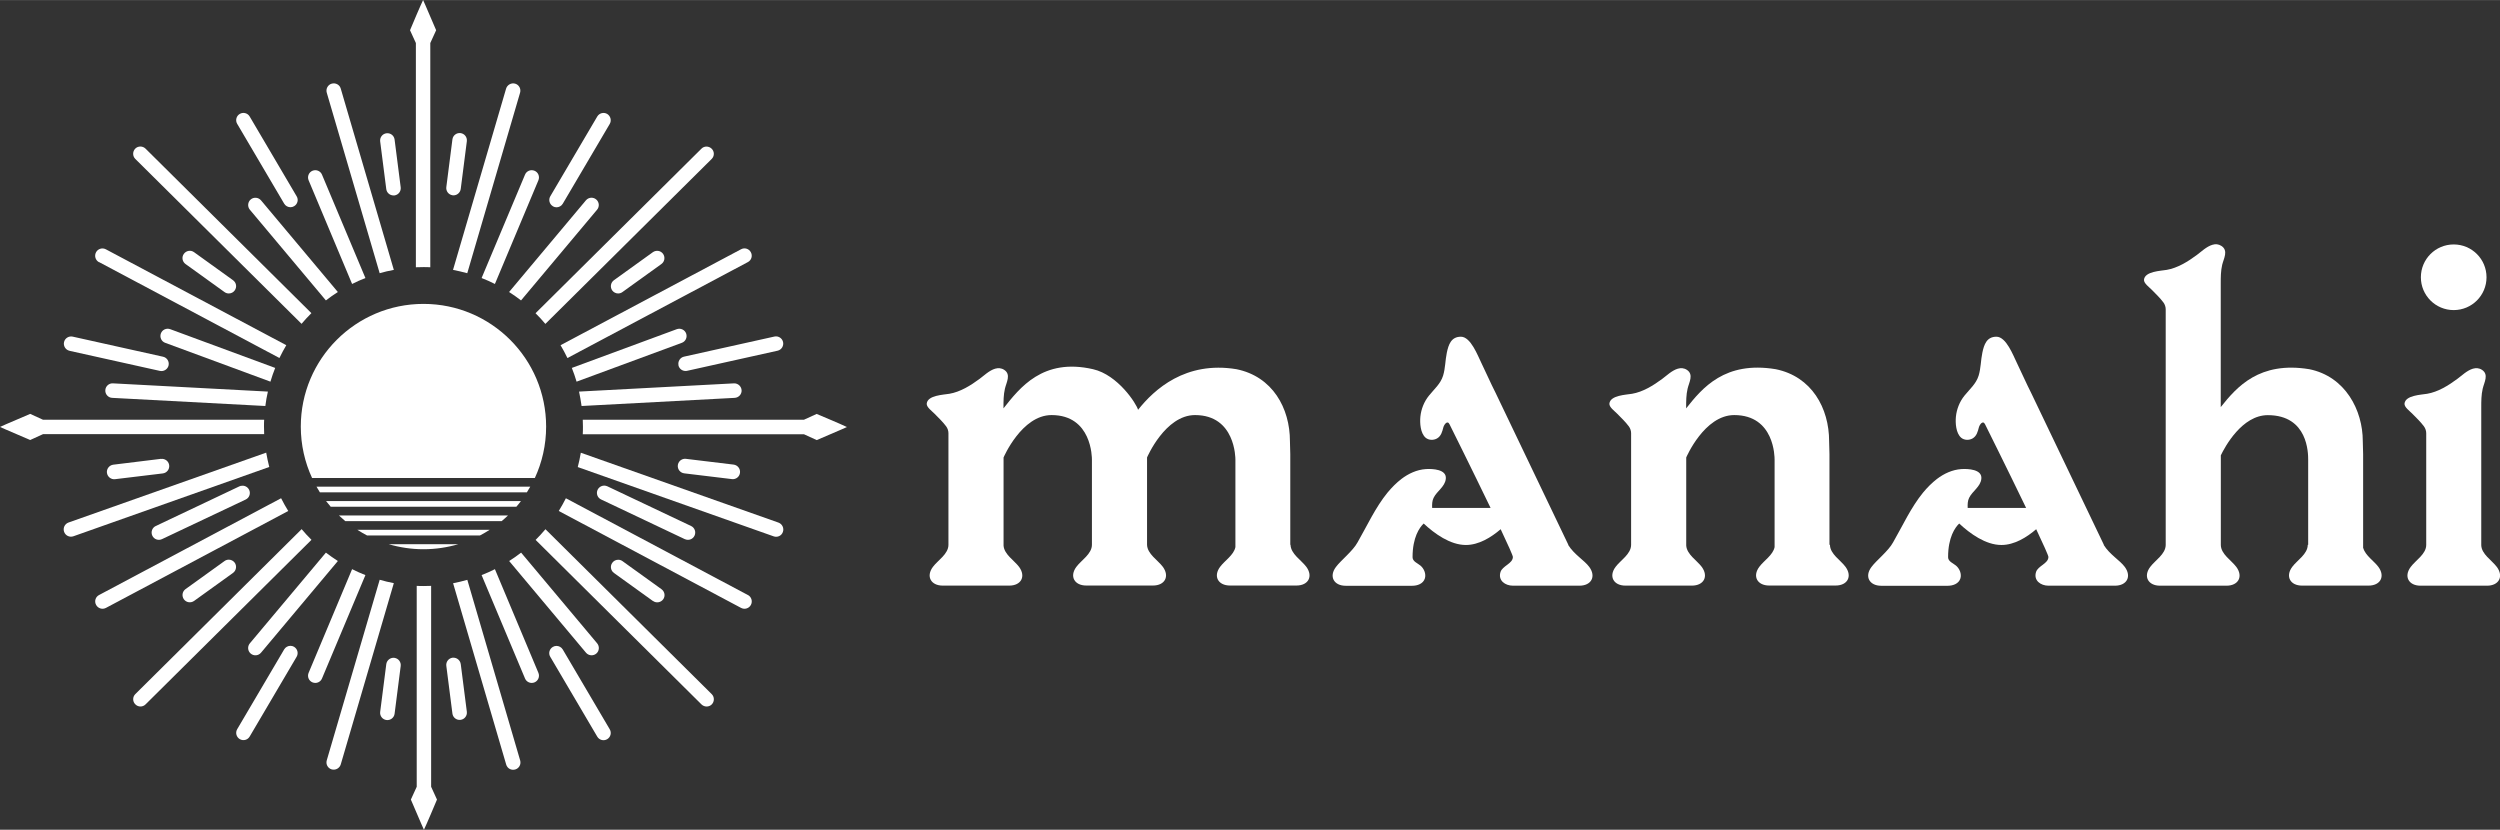 <?xml version="1.0" encoding="UTF-8"?>
<svg id="_レイヤー_2" data-name="レイヤー 2" xmlns="http://www.w3.org/2000/svg" width="104mm" height="34.52mm" viewBox="0 0 294.8 97.84">
  <rect x="0" y="0" width="294.8" height="97.84" fill="#333333" stroke="none"/>
  <defs>
    <style>
      .cls-1 {
        fill: #fff;
      }
    </style>
  </defs>
  <g id="_レイヤー_1-2" data-name="レイヤー 1">
    <path class="cls-1" d="m49.03,31.51c.3-.01.6-.02.91-.02.27,0,.54,0,.8.02V5.07l.69-1.51c-1.31-3.08-1.54-3.56-1.54-3.56,0,0-.34.69-1.54,3.56l.69,1.51v26.44Z"/>
    <path class="cls-1" d="m96.31,48.8l-1.51.69h-26.08c.01.27.02.53.02.8,0,.31,0,.61-.02.91h26.08l1.51.69c3.08-1.31,3.56-1.54,3.56-1.54,0,0-.69-.34-3.56-1.54"/>
    <path class="cls-1" d="m53.37,23.03s.07,0,.11,0c.42,0,.79-.32.85-.75l.72-5.63c.06-.47-.27-.9-.74-.96-.47-.06-.9.27-.96.74l-.72,5.63c-.06.47.27.9.74.96"/>
    <path class="cls-1" d="m55.1,32.21l6.23-21.29c.13-.45-.13-.93-.58-1.06-.45-.13-.93.13-1.07.58l-6.26,21.38c.57.11,1.12.24,1.67.39"/>
    <path class="cls-1" d="m58.36,33.48l5.13-12.23c.18-.44-.02-.94-.46-1.12-.44-.18-.94.02-1.12.46l-5.12,12.19c.54.21,1.06.44,1.57.7"/>
    <path class="cls-1" d="m65.19,24.32c.14.08.29.12.43.12.29,0,.58-.15.74-.42l5.54-9.41c.24-.41.1-.93-.3-1.18-.41-.24-.93-.1-1.17.3l-5.54,9.41c-.24.41-.1.93.3,1.17"/>
    <path class="cls-1" d="m70.41,24.72c.3-.36.26-.9-.11-1.21-.36-.3-.9-.26-1.21.11l-9.06,10.81c.49.31.96.64,1.41.99l8.97-10.7Z"/>
    <path class="cls-1" d="m72.89,34.6c.17,0,.35-.05.5-.16l4.6-3.31c.39-.28.47-.81.2-1.2-.28-.39-.81-.47-1.2-.2l-4.6,3.31c-.38.28-.47.81-.2,1.2.17.23.43.36.7.36"/>
    <path class="cls-1" d="m66.92,42.21l21.27-11.31c.42-.22.58-.74.35-1.16-.22-.42-.74-.58-1.16-.35l-21.28,11.31c.29.49.56.99.81,1.51"/>
    <path class="cls-1" d="m80.91,39.32c-.16-.44-.66-.67-1.1-.51l-12.38,4.57c.21.53.4,1.07.56,1.62l12.41-4.58c.45-.16.67-.66.51-1.1"/>
    <path class="cls-1" d="m80,43.07c.09.4.44.67.84.67.06,0,.12,0,.19-.02l10.66-2.37c.46-.1.75-.56.65-1.02-.1-.46-.56-.75-1.02-.65l-10.66,2.37c-.46.1-.75.56-.65,1.02"/>
    <path class="cls-1" d="m68.28,46.17c.12.56.22,1.13.3,1.7l18.06-.96c.47-.03.84-.43.81-.9-.03-.47-.44-.83-.9-.81l-18.27.97Z"/>
    <path class="cls-1" d="m64.32,38.18l19.6-19.44c.34-.33.34-.88,0-1.21s-.88-.34-1.21,0l-19.56,19.4c.41.4.79.82,1.16,1.26"/>
    <path class="cls-1" d="m31.13,50.29c0-.27,0-.54.02-.8H5.07l-1.51-.69c-2.87,1.21-3.56,1.54-3.56,1.54,0,0,.48.23,3.56,1.54l1.51-.69h26.08c-.01-.3-.02-.61-.02-.91"/>
    <path class="cls-1" d="m45.55,22.29c.05.43.42.75.85.75.04,0,.07,0,.11,0,.47-.06.8-.49.74-.96l-.72-5.63c-.06-.47-.49-.8-.96-.74-.47.06-.8.49-.74.96l.72,5.63Z"/>
    <path class="cls-1" d="m44.77,32.21c.55-.16,1.1-.29,1.67-.39l-6.26-21.38c-.13-.46-.61-.71-1.07-.58-.45.13-.71.61-.58,1.06l6.24,21.29Z"/>
    <path class="cls-1" d="m41.52,33.48c.51-.26,1.03-.49,1.57-.7l-5.12-12.19c-.18-.44-.69-.64-1.12-.46-.44.18-.64.69-.46,1.12l5.13,12.23Z"/>
    <path class="cls-1" d="m33.51,24.01c.16.27.45.42.74.42.15,0,.3-.04.43-.12.41-.24.55-.77.3-1.17l-5.54-9.41c-.24-.41-.77-.54-1.17-.3-.41.24-.54.77-.3,1.17l5.54,9.41Z"/>
    <path class="cls-1" d="m30.78,23.62c-.31-.36-.85-.41-1.21-.11-.36.3-.41.85-.11,1.21l8.97,10.7c.45-.35.92-.68,1.41-.99l-9.06-10.81Z"/>
    <path class="cls-1" d="m22.88,29.73c-.38-.28-.92-.19-1.2.2-.28.38-.19.92.2,1.2l4.6,3.31c.15.11.33.16.5.16.27,0,.53-.12.7-.36.28-.39.19-.92-.2-1.2l-4.6-3.31Z"/>
    <path class="cls-1" d="m11.68,30.9l21.27,11.31c.25-.52.52-1.02.81-1.51l-21.28-11.31c-.42-.22-.94-.06-1.16.36-.22.42-.06.94.35,1.16"/>
    <path class="cls-1" d="m18.97,39.32c-.16.44.06.94.51,1.1l12.41,4.58c.16-.55.35-1.09.56-1.62l-12.38-4.57c-.44-.16-.94.06-1.1.51"/>
    <path class="cls-1" d="m8.19,41.36l10.66,2.37c.06.01.12.02.19.02.39,0,.75-.27.84-.67.1-.46-.19-.92-.65-1.02l-10.66-2.37c-.46-.1-.92.19-1.02.65-.1.46.19.92.65,1.02"/>
    <path class="cls-1" d="m12.42,46.01c-.03.47.34.88.81.9l18.06.96c.07-.58.17-1.14.3-1.7l-18.27-.97c-.47-.03-.88.34-.9.81"/>
    <path class="cls-1" d="m35.56,38.18c.37-.44.76-.86,1.16-1.26l-19.56-19.4c-.34-.33-.88-.33-1.21,0-.33.34-.33.88,0,1.21l19.6,19.44Z"/>
    <path class="cls-1" d="m50.85,69.08c-.3.01-.61.02-.91.02-.27,0-.54,0-.8-.02v23.69l-.69,1.51c1.31,3.08,1.54,3.56,1.54,3.56,0,0,.34-.69,1.54-3.56l-.69-1.51v-23.69Z"/>
    <path class="cls-1" d="m46.51,77.56s-.07,0-.11,0c-.42,0-.79.32-.85.75l-.72,5.63c-.06.47.27.9.74.96.47.06.9-.27.96-.74l.72-5.63c.06-.47-.27-.9-.74-.96"/>
    <path class="cls-1" d="m18.99,54.1l-5.63.69c-.47.06-.81.49-.75.96.06.47.49.81.96.75l5.63-.68c.47-.06.81-.49.75-.96,0-.04-.01-.07-.02-.11-.1-.41-.5-.69-.93-.64"/>
    <path class="cls-1" d="m44.77,68.37l-6.24,21.29c-.13.46.13.93.58,1.06.45.13.93-.13,1.07-.58l6.26-21.38c-.57-.11-1.12-.24-1.67-.4"/>
    <path class="cls-1" d="m41.52,67.11l-5.13,12.23c-.18.44.02.94.46,1.12.44.18.94-.02,1.12-.46l5.12-12.19c-.54-.21-1.06-.44-1.57-.7"/>
    <path class="cls-1" d="m34.69,76.27c-.14-.08-.29-.12-.44-.12-.29,0-.58.15-.74.42l-5.54,9.41c-.24.41-.1.93.3,1.17.41.24.93.11,1.17-.3l5.54-9.41c.24-.41.1-.93-.3-1.17"/>
    <path class="cls-1" d="m29.57,77.07c.36.3.9.26,1.21-.11l9.06-10.81c-.48-.31-.95-.64-1.41-.99l-8.97,10.7c-.3.36-.26.9.11,1.21"/>
    <path class="cls-1" d="m26.98,65.99c-.17,0-.35.05-.5.16l-4.6,3.31c-.39.28-.47.81-.2,1.2.28.39.81.47,1.2.2l4.6-3.31c.38-.28.47-.81.2-1.2-.17-.23-.43-.36-.7-.36"/>
    <path class="cls-1" d="m33.14,58.75l-21.46,11.41c-.42.22-.58.74-.35,1.16.22.42.74.58,1.16.36l21.5-11.43c-.3-.49-.58-.98-.84-1.5"/>
    <path class="cls-1" d="m31.39,53.37l-23.31,8.24c-.45.16-.68.65-.52,1.1.16.45.65.68,1.1.52l23.09-8.17c-.14-.55-.26-1.12-.36-1.69"/>
    <path class="cls-1" d="m28.42,57.28c-.06.01-.12.03-.18.06l-9.87,4.68c-.43.2-.61.71-.41,1.14.2.43.71.61,1.14.41l9.87-4.67c.43-.2.61-.71.41-1.14-.18-.37-.58-.56-.96-.47"/>
    <path class="cls-1" d="m35.56,62.4l-19.6,19.44c-.34.33-.34.88,0,1.21.33.34.88.34,1.21,0l19.56-19.4c-.41-.4-.79-.82-1.16-1.26"/>
    <path class="cls-1" d="m54.33,78.3c-.06-.43-.43-.75-.85-.75-.04,0-.07,0-.11,0-.47.06-.8.49-.74.96l.72,5.63c.06.47.49.8.96.74.47-.06.8-.49.74-.96l-.72-5.63Z"/>
    <path class="cls-1" d="m86.31,56.49c.47.06.9-.28.95-.75.06-.47-.28-.9-.75-.96l-5.63-.68c-.43-.05-.83.23-.93.64,0,.03-.02.07-.02.11-.06.47.28.9.75.96l5.63.68Z"/>
    <path class="cls-1" d="m55.1,68.37c-.55.16-1.11.29-1.67.4l6.26,21.38c.13.46.61.72,1.07.58.45-.13.71-.61.58-1.06l-6.23-21.29Z"/>
    <path class="cls-1" d="m58.36,67.11c-.51.26-1.03.49-1.57.7l5.12,12.19c.18.44.69.64,1.12.46.44-.18.64-.69.46-1.12l-5.13-12.23Z"/>
    <path class="cls-1" d="m66.36,76.58c-.16-.27-.45-.42-.74-.42-.15,0-.3.04-.43.12-.41.24-.55.77-.3,1.17l5.54,9.41c.24.41.77.54,1.17.3.41-.24.54-.77.3-1.17l-5.54-9.41Z"/>
    <path class="cls-1" d="m70.31,77.07c.36-.3.41-.84.11-1.21l-8.97-10.7c-.45.35-.92.68-1.41.99l9.06,10.81c.3.36.85.41,1.21.11"/>
    <path class="cls-1" d="m77,70.86c.38.28.92.19,1.2-.19.28-.38.19-.92-.2-1.2l-4.6-3.31c-.15-.11-.33-.16-.5-.16-.27,0-.53.12-.7.36-.28.38-.19.92.2,1.2l4.6,3.31Z"/>
    <path class="cls-1" d="m88.19,70.16l-21.46-11.41c-.26.51-.54,1.01-.84,1.5l21.5,11.43c.42.22.94.06,1.16-.36.22-.42.06-.94-.35-1.16"/>
    <path class="cls-1" d="m91.8,61.62l-23.31-8.24c-.1.57-.21,1.14-.36,1.69l23.1,8.17c.45.16.94-.07,1.09-.52.16-.45-.08-.94-.52-1.1"/>
    <path class="cls-1" d="m80.76,63.57c.43.2.94.02,1.14-.41s.02-.94-.41-1.14l-9.87-4.68c-.06-.03-.12-.05-.18-.06-.38-.09-.79.1-.97.47-.2.43-.02.94.41,1.14l9.87,4.68Z"/>
    <path class="cls-1" d="m64.32,62.4c-.37.44-.76.86-1.16,1.26l19.56,19.4c.34.33.88.33,1.21,0,.33-.34.33-.88,0-1.21l-19.6-19.44Z"/>
    <path class="cls-1" d="m49.94,35.83c-7.99,0-14.47,6.48-14.47,14.47,0,2.16.48,4.22,1.33,6.06h26.27c.85-1.84,1.33-3.89,1.33-6.06,0-7.99-6.48-14.47-14.46-14.47"/>
    <path class="cls-1" d="m61.43,59.08h-22.98c.18.23.36.45.55.67h21.89c.19-.22.37-.44.54-.67"/>
    <path class="cls-1" d="m59.9,60.78h-19.93c.24.23.49.45.75.67h18.43c.26-.21.5-.44.75-.67"/>
    <path class="cls-1" d="m57.74,62.47h-15.6c.37.24.76.46,1.15.67h13.3c.4-.21.78-.43,1.15-.67"/>
    <path class="cls-1" d="m62.54,57.38h-25.22c.13.23.26.45.4.67h24.41c.14-.22.27-.44.4-.67"/>
    <path class="cls-1" d="m54.03,64.17h-8.18c1.3.38,2.67.59,4.09.59s2.79-.21,4.09-.59"/>
    <path class="cls-1" d="m184.94,64.24c-.57-1.2-8.58-17.92-8.58-17.92-.59-1.16-1.11-2.36-1.68-3.53-.43-.87-1.25-3.09-2.41-3.09s-1.46.94-1.66,1.88c-.19.9-.17,1.83-.44,2.71-.3.97-1.05,1.59-1.67,2.36-.57.71-.92,1.58-1.01,2.49-.07.75,0,1.93.62,2.47.37.31.93.32,1.34.09.49-.28.62-.81.75-1.31.08-.3.47-.9.73-.36,0,0,2.69,5.4,4.84,9.86h-6.89c-.02-.43,0-.85.17-1.19.39-.8,1.34-1.3,1.44-2.24.13-1.14-1.59-1.2-2.36-1.15-1.05.07-2.04.53-2.87,1.16-.61.47-1.15,1.02-1.64,1.61-1.43,1.75-2.42,3.93-3.53,5.86-.56,1.04-1.98,2.13-2.56,2.92-.84,1.12-.24,2.21,1.16,2.21h7.84c.6,0,1.29-.23,1.49-.86.17-.54-.1-1.17-.52-1.52-.33-.28-.93-.48-.93-.99,0-2.35.82-3.5,1.31-3.97,1.28,1.19,3.12,2.53,4.98,2.53,1.52,0,2.97-.89,4.1-1.86.85,1.8,1.44,3.11,1.44,3.27,0,.79-1.23,1.04-1.46,1.78-.31,1,.55,1.61,1.47,1.61h7.84c1.4,0,1.99-1.08,1.16-2.21-.58-.79-1.78-1.45-2.49-2.6"/>
    <path class="cls-1" d="m248.09,64.24c-.57-1.2-8.58-17.92-8.58-17.92-.59-1.16-1.11-2.36-1.68-3.53-.43-.87-1.25-3.09-2.41-3.09s-1.46.94-1.66,1.88c-.19.9-.17,1.83-.44,2.71-.3.97-1.05,1.59-1.67,2.36-.57.71-.92,1.58-1.01,2.49-.07.75,0,1.93.62,2.47.37.31.93.32,1.34.09.49-.28.62-.81.75-1.31.08-.3.47-.9.73-.36,0,0,2.69,5.4,4.84,9.86h-6.89c-.02-.43,0-.85.17-1.19.39-.8,1.34-1.3,1.44-2.24.13-1.14-1.59-1.2-2.36-1.15-1.05.07-2.04.53-2.87,1.16-.61.47-1.15,1.02-1.64,1.61-1.43,1.75-2.42,3.93-3.53,5.86-.56,1.04-1.98,2.13-2.56,2.92-.84,1.12-.24,2.21,1.16,2.21h7.84c.6,0,1.29-.23,1.49-.86.17-.54-.1-1.17-.52-1.52-.33-.28-.93-.48-.93-.99,0-2.35.82-3.5,1.31-3.97,1.28,1.19,3.12,2.53,4.98,2.53,1.52,0,2.97-.89,4.1-1.86.85,1.8,1.44,3.11,1.44,3.27,0,.79-1.23,1.04-1.46,1.78-.31,1,.55,1.61,1.47,1.61h7.84c1.4,0,1.99-1.08,1.16-2.21-.58-.79-1.78-1.45-2.49-2.6"/>
    <path class="cls-1" d="m215.76,64.24h-.03v-10.69l-.04-1.53c0-3.9-2.05-7.63-6.3-8.49-6-.99-8.65,2.21-10.56,4.62v-.1c0-.75,0-1.49.17-2.22.17-.74.75-1.67-.08-2.22-.35-.23-.71-.24-1.07-.14-.69.2-1.35.84-1.85,1.21-1.04.77-2.26,1.53-3.55,1.75-.7.12-2.56.17-2.67,1.15-.05.42.64.91.9,1.18.48.49.98.96,1.39,1.51.17.23.27.52.27.81v13.16h0c0,1.09-1.25,1.82-1.83,2.6-.84,1.12-.24,2.21,1.16,2.21h7.84c1.4,0,1.99-1.08,1.16-2.21-.57-.76-1.76-1.47-1.83-2.51v-10.39s2.13-5,5.66-5c4.76,0,4.76,4.96,4.76,5.26v10.31c-.19.94-1.27,1.6-1.8,2.32-.84,1.12-.24,2.21,1.16,2.21h7.84c1.4,0,1.99-1.08,1.16-2.21-.58-.79-1.83-1.51-1.83-2.6"/>
    <path class="cls-1" d="m152.15,64.24v-10.69l-.04-1.53c0-3.9-2.05-7.63-6.31-8.49-6-.99-9.69,2.38-11.6,4.79-.18-.7-2.37-4.12-5.31-4.79-5.93-1.36-8.65,2.21-10.56,4.62v-.1c0-.75,0-1.49.17-2.22.17-.74.75-1.67-.08-2.22-.35-.23-.71-.24-1.07-.14-.69.2-1.35.84-1.85,1.21-1.04.77-2.26,1.53-3.55,1.75-.7.12-2.56.17-2.67,1.15-.05.42.64.91.9,1.18.48.49.98.96,1.39,1.51.17.23.27.52.27.81,0,0,0,13.16,0,13.16,0,1.09-1.25,1.82-1.83,2.6-.84,1.12-.24,2.21,1.16,2.21h7.84c1.4,0,1.99-1.08,1.16-2.21-.57-.76-1.76-1.47-1.83-2.51v-10.39s2.14-5,5.66-5c4.76,0,4.76,5.02,4.76,5.26s0,10.03,0,10.03c0,1.09-1.25,1.82-1.83,2.6-.84,1.12-.24,2.21,1.16,2.21h7.87c1.4,0,1.99-1.08,1.16-2.21-.59-.79-1.83-1.51-1.86-2.6v-10.29s2.13-5,5.66-5c4.76,0,4.76,5.08,4.76,5.26v10.31c-.19.94-1.27,1.6-1.8,2.32-.84,1.12-.24,2.21,1.16,2.21h7.84c1.4,0,1.99-1.08,1.16-2.21-.59-.79-1.83-1.51-1.86-2.6"/>
    <path class="cls-1" d="m278.66,64.63v-11.08l-.04-1.53c0-3.65-2.05-7.63-6.31-8.49-5.88-.96-8.54,2.08-10.44,4.47v-14.56c0-.75,0-1.49.17-2.22.18-.74.75-1.67-.08-2.22-.35-.23-.71-.25-1.07-.14-.69.2-1.35.84-1.85,1.21-1.04.77-2.26,1.53-3.55,1.75-.7.12-2.56.17-2.67,1.15-.05.42.64.91.9,1.18.48.49.98.96,1.39,1.51.17.23.27.52.27.81v.61h0v27.19c-.02,1.08-1.25,1.8-1.83,2.58-.84,1.12-.24,2.21,1.16,2.21h7.84c1.4,0,1.99-1.08,1.16-2.21-.58-.78-1.81-1.5-1.83-2.58v-10.38h0v-.2c.49-1.02,2.5-4.74,5.54-4.74,4.76,0,4.76,4.52,4.76,5.26v10.03h-.05c0,1.09-1.25,1.82-1.83,2.6-.83,1.12-.24,2.21,1.16,2.21h7.84c1.4,0,1.99-1.08,1.16-2.21-.51-.69-1.53-1.33-1.78-2.21"/>
    <path class="cls-1" d="m294.42,66.84c-.58-.78-1.8-1.49-1.83-2.56v-16.23c0-.75,0-1.49.17-2.22.17-.74.75-1.67-.08-2.22-.35-.23-.71-.24-1.07-.14-.69.2-1.35.84-1.85,1.21-1.04.77-2.26,1.53-3.55,1.75-.7.12-2.56.17-2.67,1.15-.05.42.64.91.9,1.18.48.49.98.96,1.39,1.51.17.23.27.52.27.81v13.17c0,1.09-1.25,1.81-1.83,2.6-.84,1.12-.24,2.21,1.16,2.21h7.84c1.4,0,1.99-1.08,1.16-2.21"/>
    <path class="cls-1" d="m289.34,36.56c2.14,0,3.87-1.73,3.87-3.87s-1.73-3.87-3.87-3.87-3.87,1.73-3.87,3.87,1.73,3.87,3.87,3.87"/>
  </g>
</svg>
